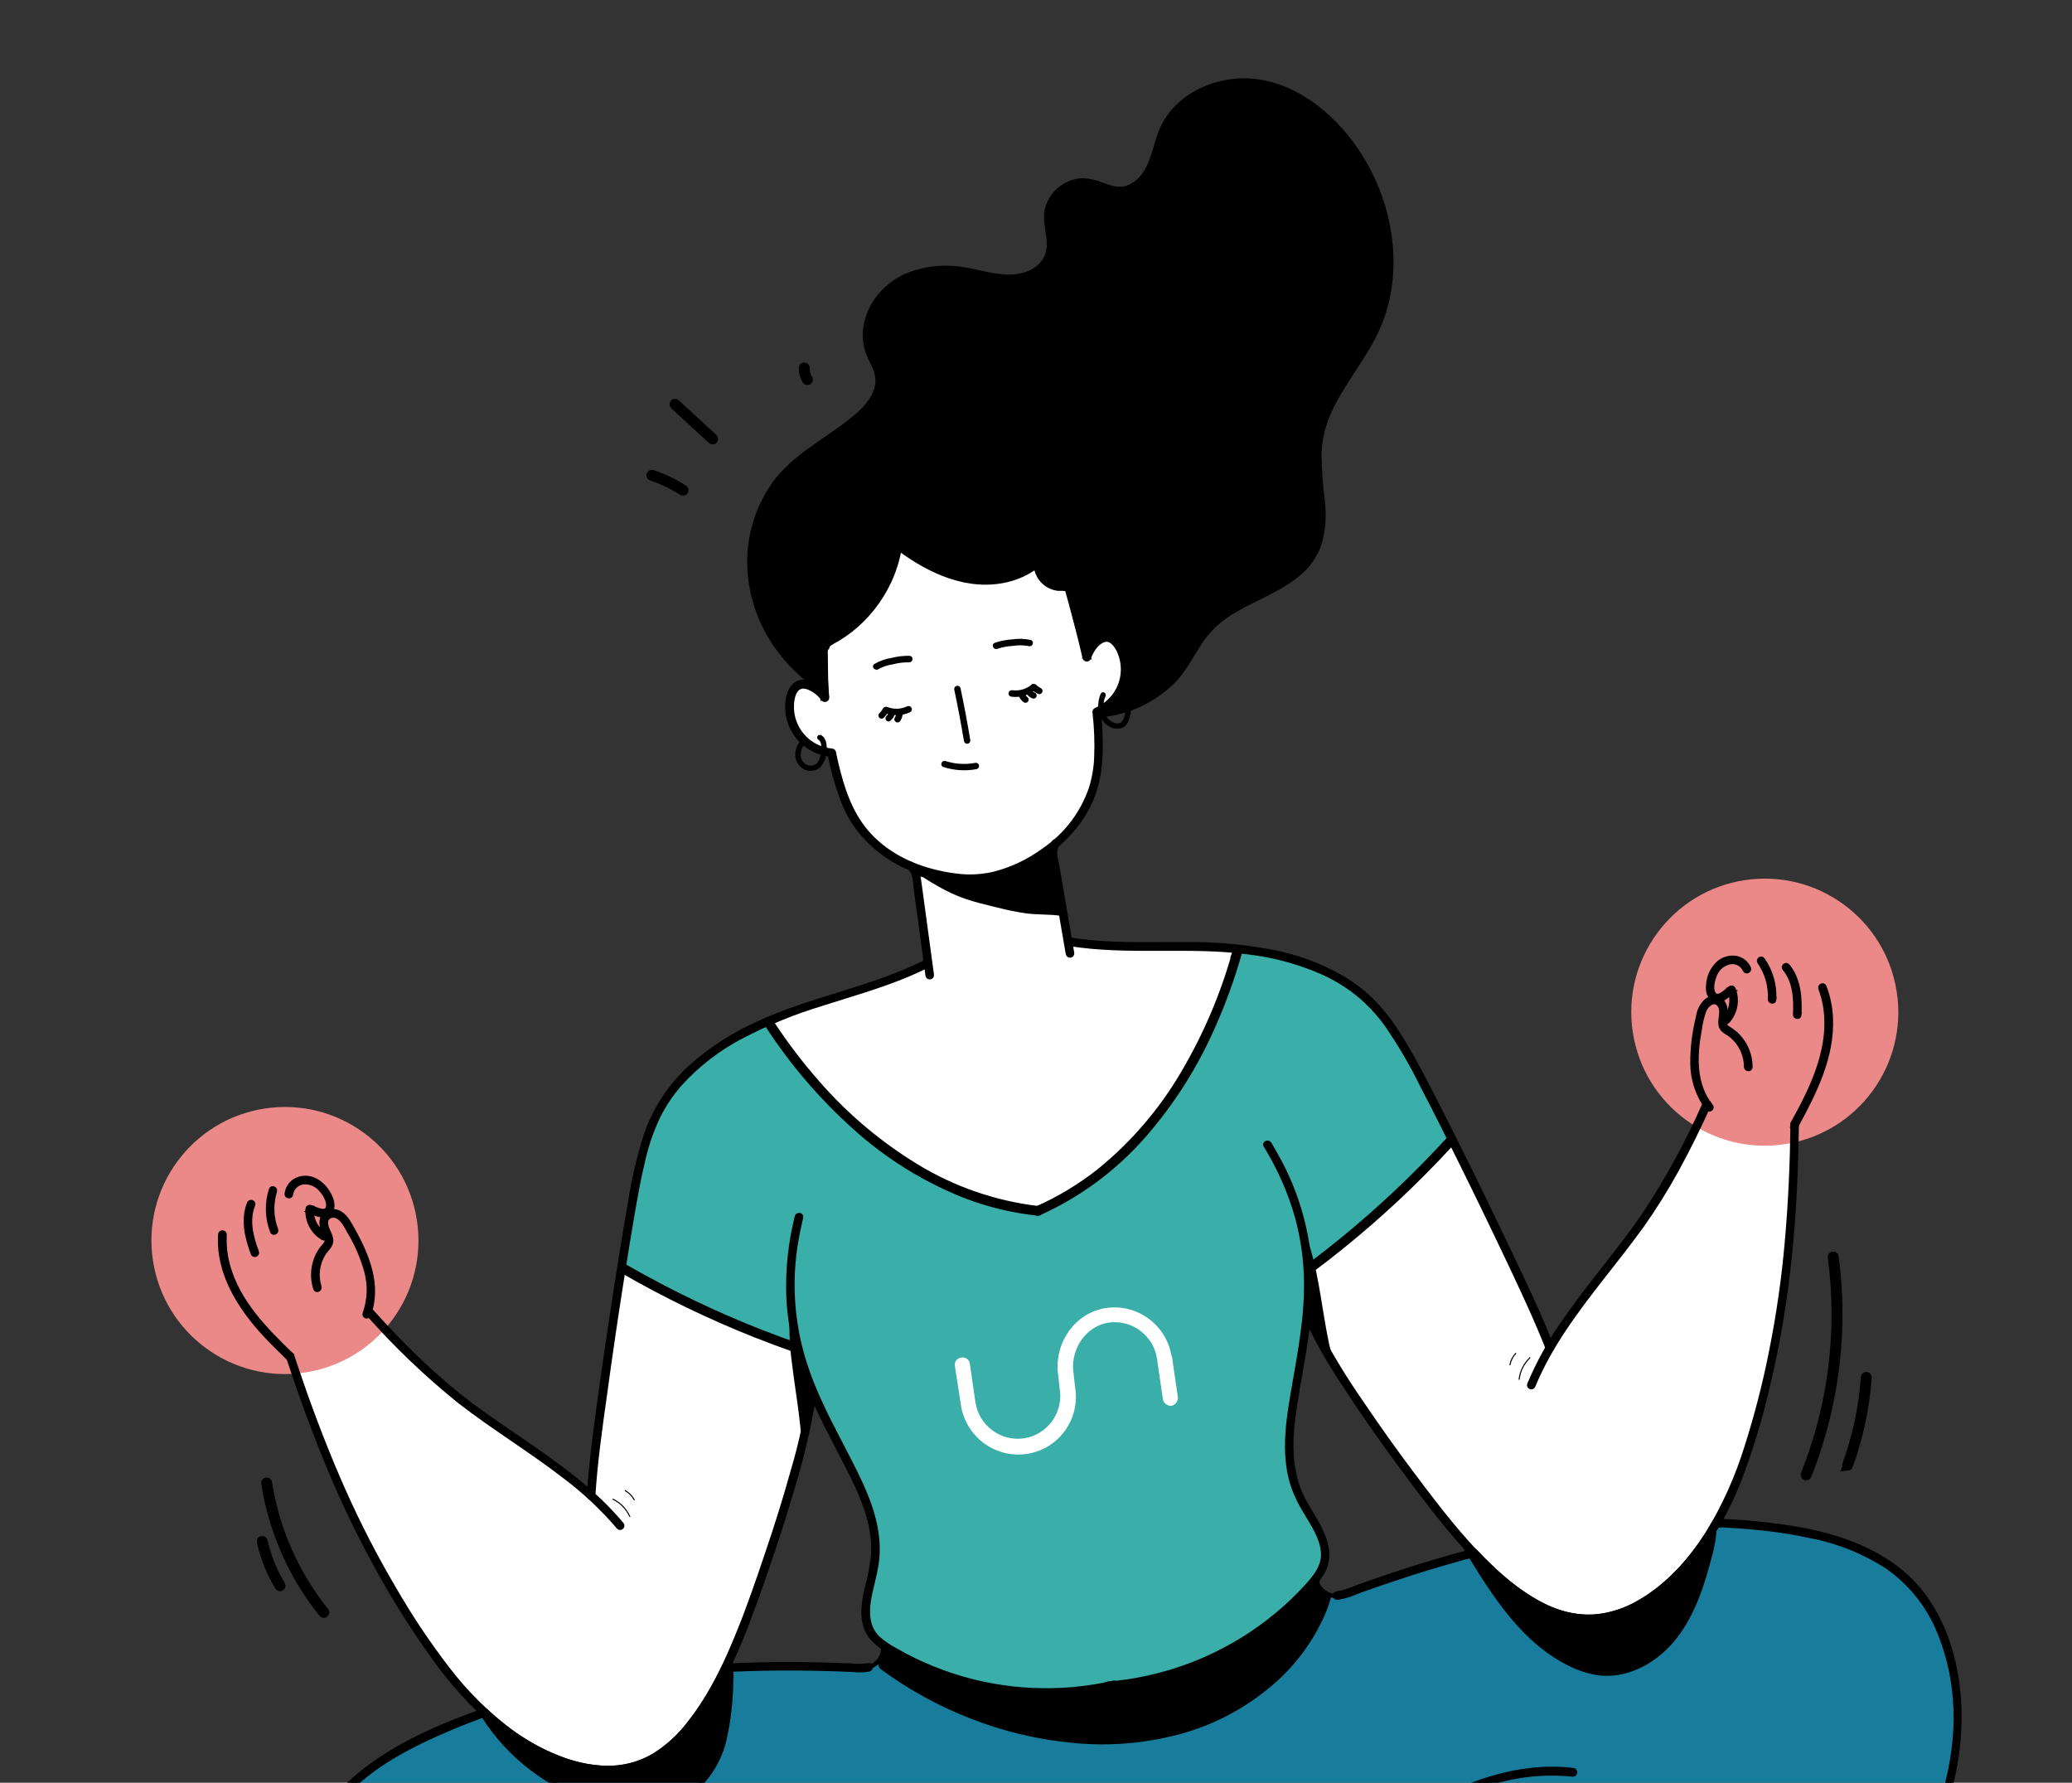 <?xml version="1.0" encoding="UTF-8"?> <svg xmlns="http://www.w3.org/2000/svg" width="229" height="197" viewBox="0 0 229 197" fill="none"><rect x="0" y="0" width="229" height="197" fill="#333333" stroke="none"/><g clip-path="url(#clip0_498_21204)"><path d="M76.18 288.098L73.96 289.409L72.868 288.609L72.14 287.026L72.284 284.824L73.932 265.678L74.641 262.421L75.677 261.292L77.224 260.327L80.063 259.889L83.502 258.631L87.141 257.101L91.07 254.315L94.891 250.819L95.218 249.8L91.65 248.655L81.713 247.04L70.757 245.097L61.856 242.353L54.339 239.153L47.968 235.534L42.597 230.55L37.9 225.22L34.949 218.652L33.526 212.574L33.724 206.004L34.832 202.2L38.033 197.831L42.8 194.189L52.025 189.617L63.944 186.81L79.32 184.437L83.652 184.253L96.009 184.284L97.792 183.283L98.611 183.883L105.928 187.356L120.07 189.534L135.154 185.269L145.688 176.62L148.053 176.255L152.202 174.888L160.736 172.118L168.543 170.914L189.47 168.412L191.636 168.32L198.315 169.227L203.812 170.316L207.489 172.171L210.183 173.935L213.478 178.028L215.664 182.777L216.321 187.035L216.251 192.859L214.834 199.375L209.834 209.35L204.923 215.194L199.629 220.128L188.513 228.14L170.373 237.72L168.19 239.268L178.219 243.049L181.404 243.284L184.589 243.52L188.683 243.372L190.412 243.59L191.741 244.354L193.435 247.483L199.556 262.039L201.196 266.388L201.088 268.827L200.014 269.719L197.23 268.938L194.099 267.483L190.385 265.392L188.128 263.318L184.997 261.864L181.776 261.392L157.716 259.291L134.657 255.825L123.576 260.925L95.919 273.185L87.968 276.592L85.348 278.449L82.838 281.016L80.2 284.329L76.18 288.098Z" fill="#187D9D"></path><path d="M191.235 165.718L184.415 176.458L181.595 178.589L176.936 179.792L169.802 177.502L164.34 173.5L156.93 164.714L150.702 155.744L146.222 148.685L144.908 140.169L146.891 138.894L152.185 133.96L160.662 126.113L166.764 138.976L171.009 149.22L171.572 148.165L175.174 143.25L179.612 137.479L184.941 129.633L188.686 122.515L198.387 124.167L198.226 130.974L197.393 141.275L195.033 154.233L191.235 165.718Z" fill="white"></path><path d="M102.927 106.683L101.394 96.747L102.104 96.637L117.447 100.325L117.995 103.873L118.777 104.237L124.401 104.58L130.934 104.541L136.831 105.085L135.686 108.652L133.177 114.368L128.994 121.794L124.92 126.783L118.207 131.936L114.877 133.903L113.385 133.649L109.108 132.613L102.137 129.813L95.583 125.012L90.212 120.028L86.607 115.498L85.023 113.078L87.515 111.967L96.249 108.924L102.927 106.683Z" fill="white"></path><path d="M90.337 73.749L97.083 59.387L116.482 56.394L119.837 71.862L121.51 70.15L123.476 70.331L124.623 73.061L123.988 76.792L120.895 78.722L121.297 81.324L121.334 84.709L120.553 87.494L119.699 89.806L117.061 93.119L115.024 95.613C112.604 96.148 107.669 97.232 107.29 97.291C106.912 97.349 103.626 96.564 102.031 96.165L99.409 94.874L95.933 92.746L94.312 90.09L92.891 87.16L91.797 83.211L91.288 83.048L89.995 82.521L88.703 81.993L88.011 80.647L87.482 78.791L87.5 77.335L87.791 76.079L88.464 75.733L89.683 75.787L90.739 76.351L90.337 73.749Z" fill="white"></path><path d="M99.958 183.191L96.99 181.227L96.135 180.39L95.606 178.534L96.115 175.549L96.913 171.309L96.293 167.287L93.998 161.828L91.339 157.152L88.916 152.44L87.586 148.528L86.13 148.51L79.359 145.438L73.097 142.528L68.638 140.31L69.273 136.579L70.617 129.59L71.452 125.586L73.671 121.127L78.054 116.575L82.93 113.643L85.023 113.078L87.536 116.808L95.62 125.248L100.808 129.05L106.833 131.995L112.403 133.558L114.878 133.903L116.188 132.974L121.5 129.732L127.794 123.433L132.486 116.17L135.159 109.944L136.831 105.085L138.287 105.102L144.057 106.392L148.753 108.574L151.83 111.248L154.197 114.031L157.584 120.29L160.662 126.112L157.715 128.989L150.275 135.707L144.835 139.695L144.492 145.319L143.656 149.323L142.568 157.968L142.679 161.826L143.044 164.191L145.321 167.957L146.232 170.723L146.251 172.416L145.16 174.764L144.342 177.312L140.758 180.771L130.897 185.926L126.438 186.856L114.901 187.425L106.219 186.1L99.958 183.191Z" fill="#3AAFA9"></path><path d="M49.863 153.622L43.982 148.474L42.271 146.8L40.687 144.381L32.391 150.262L35.506 159.47L38.84 166.948L43.648 176.136L48.438 183.632L52.826 188.526L57.268 192.2L61.91 195.601L68.989 195.962L74.685 193.63L80.868 183.473L85.067 171.441L89.246 157.718L87.823 148.492L85.348 148.147L77.557 144.747L68.602 140.074L68.293 142.786L66.497 154.688L65.518 164.043L64.954 165.099L64.099 164.262L59.966 161.024L49.863 153.622Z" fill="white"></path><circle cx="31.492" cy="137.084" r="14.755" transform="rotate(-8.771 31.492 137.084)" fill="#EB8989"></circle><circle cx="195.047" cy="111.85" r="14.755" transform="rotate(-8.771 195.047 111.85)" fill="#EB8989"></circle><path d="M105.581 76.165C105.978 78.059 106.337 79.961 106.656 81.871C106.676 81.999 106.796 82.087 106.924 82.067C107.052 82.047 107.14 81.927 107.12 81.799C106.803 79.889 106.445 77.987 106.045 76.093C105.999 75.796 105.536 75.868 105.581 76.165Z" fill="black" stroke="black" stroke-width="0.239"></path><path d="M104.312 84.649C105.469 85.021 106.702 85.1 107.898 84.879C108.195 84.833 108.123 84.369 107.826 84.415C106.709 84.63 105.556 84.561 104.473 84.216C104.183 84.123 104.013 84.557 104.298 84.651L104.312 84.649Z" fill="black" stroke="black" stroke-width="0.239"></path><path d="M90.333 65.206C90.471 69.182 90.577 73.158 90.893 77.116L91.306 76.933C90.747 76.198 89.843 75.45 88.886 75.365C87.928 75.28 87.361 76.099 87.146 76.92C86.697 78.881 87.395 80.927 88.949 82.206C89.786 82.882 90.804 83.297 91.876 83.396L91.67 83.2C91.999 84.904 92.462 86.578 93.055 88.208C93.479 89.371 94.062 90.47 94.789 91.473C96.618 93.885 99.178 95.64 102.088 96.475C104.049 97.128 106.116 97.402 108.179 97.282C110.373 97.047 112.484 96.314 114.352 95.138C117.061 93.529 119.383 91.253 120.619 88.314C121.723 85.684 121.736 82.848 121.56 80.041C121.53 79.571 121.486 79.103 121.433 78.637L121.296 78.886C122.666 78.321 123.738 77.21 124.254 75.821C124.769 74.432 124.682 72.891 124.012 71.569C123.652 70.865 122.982 70.124 122.115 70.224C121.573 70.341 121.091 70.646 120.752 71.085C120.372 71.512 120.079 72.011 119.891 72.552L120.341 72.601C119.449 68.732 118.338 64.911 117.286 61.076C117.203 60.79 116.739 60.857 116.822 61.148C117.888 64.98 118.986 68.803 119.877 72.672C119.896 72.776 119.98 72.855 120.084 72.867C120.189 72.879 120.289 72.822 120.331 72.726C120.598 71.963 121.172 71.006 121.984 70.733C122.797 70.461 123.384 71.315 123.669 71.931C124.395 73.509 124.226 75.355 123.225 76.775C122.686 77.517 121.955 78.099 121.111 78.459C121.015 78.5 120.959 78.603 120.979 78.707C121.173 80.375 121.236 82.056 121.166 83.734C121.118 84.918 120.91 86.091 120.545 87.219C119.577 89.978 117.743 92.35 115.318 93.983C113.669 95.194 111.801 96.074 109.817 96.574C108.698 96.828 107.548 96.919 106.403 96.844C105.419 96.762 104.442 96.605 103.482 96.374C100.526 95.676 97.702 94.232 95.719 91.875C93.948 89.775 93.091 87.144 92.456 84.508C92.343 84.051 92.248 83.591 92.162 83.153C92.146 83.05 92.064 82.97 91.96 82.956C89.336 82.74 87.364 80.47 87.516 77.841C87.551 77.176 87.733 76.174 88.456 75.906C88.937 75.732 89.513 76.018 89.936 76.266C90.346 76.526 90.703 76.861 90.99 77.253C91.059 77.332 91.172 77.356 91.268 77.313C91.364 77.27 91.421 77.169 91.407 77.065C91.091 73.107 90.999 69.129 90.847 65.155C90.839 64.858 90.375 64.929 90.383 65.227L90.333 65.206Z" fill="black" stroke="black" stroke-width="0.479"></path><path d="M96.993 73.854C97.514 73.567 98.083 73.376 98.672 73.291C99.26 73.135 99.867 73.062 100.476 73.074C100.777 73.089 100.834 72.625 100.529 72.591C99.863 72.579 99.198 72.656 98.552 72.82C97.899 72.924 97.27 73.147 96.698 73.477C96.448 73.643 96.742 74.011 96.991 73.84L96.993 73.854Z" fill="black" stroke="black" stroke-width="0.239"></path><path d="M97.856 78.686C98.716 79.025 99.678 78.995 100.516 78.603C100.639 78.55 100.695 78.407 100.642 78.284C100.589 78.161 100.447 78.105 100.324 78.158C99.601 78.502 98.769 78.531 98.024 78.237C97.908 78.205 97.787 78.266 97.743 78.377C97.699 78.49 97.747 78.617 97.854 78.672L97.856 78.686Z" fill="black" stroke="black" stroke-width="0.239"></path><path d="M97.579 79.227C97.792 79.033 97.967 78.802 98.096 78.544C98.142 78.423 98.084 78.286 97.963 78.237C97.901 78.223 97.837 78.233 97.782 78.265C97.728 78.293 97.685 78.338 97.66 78.393L97.62 78.475L97.649 78.418C97.57 78.565 97.472 78.7 97.355 78.82L97.397 78.78L97.289 78.882C97.241 78.921 97.211 78.977 97.204 79.038C97.195 79.102 97.214 79.166 97.255 79.215C97.294 79.262 97.35 79.292 97.41 79.3C97.472 79.307 97.534 79.288 97.583 79.25L97.579 79.227Z" fill="black" stroke="black" stroke-width="0.239"></path><path d="M98.36 79.524C98.558 79.355 98.702 79.131 98.774 78.881C98.784 78.851 98.788 78.82 98.788 78.788C98.79 78.757 98.785 78.725 98.774 78.696C98.748 78.64 98.702 78.597 98.646 78.573C98.584 78.559 98.519 78.569 98.465 78.601C98.41 78.629 98.367 78.674 98.342 78.729C98.322 78.818 98.289 78.903 98.243 78.982L98.273 78.93C98.228 79.01 98.172 79.084 98.108 79.15L98.149 79.106L98.07 79.184C98.025 79.222 97.996 79.276 97.989 79.334C97.973 79.396 97.983 79.461 98.017 79.515C98.054 79.563 98.108 79.594 98.168 79.601C98.231 79.607 98.295 79.589 98.345 79.55L98.36 79.524Z" fill="black" stroke="black" stroke-width="0.239"></path><path d="M99.375 79.634C99.547 79.388 99.644 79.098 99.654 78.798C99.658 78.735 99.64 78.672 99.603 78.621C99.563 78.574 99.508 78.544 99.447 78.535C99.385 78.529 99.323 78.547 99.275 78.586C99.225 78.623 99.194 78.68 99.189 78.741C99.186 78.843 99.173 78.943 99.15 79.042L99.165 78.983C99.135 79.092 99.093 79.197 99.038 79.296L99.068 79.244C99.046 79.284 99.022 79.323 98.995 79.36C98.931 79.465 98.959 79.601 99.058 79.672C99.158 79.744 99.296 79.727 99.375 79.634V79.634Z" fill="black" stroke="black" stroke-width="0.239"></path><path d="M113.896 70.837C113.25 70.695 112.584 70.672 111.93 70.77C111.265 70.808 110.607 70.935 109.975 71.148C109.693 71.258 109.887 71.683 110.172 71.592C110.749 71.399 111.35 71.286 111.957 71.255C112.545 71.159 113.144 71.169 113.728 71.286C114.017 71.374 114.187 70.935 113.898 70.851L113.896 70.837Z" fill="black" stroke="black" stroke-width="0.239"></path><path d="M114.065 75.772C113.444 76.276 112.641 76.5 111.848 76.389C111.715 76.376 111.596 76.473 111.583 76.606C111.569 76.739 111.666 76.858 111.799 76.871C112.717 76.99 113.643 76.725 114.359 76.14C114.444 76.055 114.452 75.919 114.376 75.826C114.3 75.732 114.166 75.711 114.066 75.777L114.065 75.772Z" fill="black" stroke="black" stroke-width="0.239"></path><path d="M114.956 76.133L114.822 76.068L114.874 76.093C114.727 76.015 114.592 75.916 114.472 75.799L114.517 75.845L114.455 75.778C114.414 75.733 114.359 75.703 114.299 75.693C114.237 75.685 114.174 75.703 114.125 75.742C114.075 75.78 114.044 75.837 114.037 75.9C114.03 75.963 114.049 76.027 114.088 76.077C114.288 76.284 114.525 76.451 114.786 76.572C114.844 76.595 114.909 76.593 114.966 76.568C115.021 76.542 115.065 76.496 115.088 76.44C115.132 76.319 115.074 76.184 114.956 76.133V76.133Z" fill="black" stroke="black" stroke-width="0.239"></path><path d="M114.306 76.656L114.207 76.605L114.26 76.635C114.178 76.591 114.103 76.537 114.036 76.475L114.08 76.515C114.013 76.454 113.955 76.383 113.91 76.304C113.869 76.259 113.814 76.229 113.754 76.219C113.692 76.207 113.628 76.217 113.573 76.247C113.526 76.286 113.496 76.342 113.488 76.402L113.498 76.467C113.506 76.508 113.523 76.546 113.548 76.578C113.692 76.795 113.897 76.965 114.136 77.067C114.196 77.089 114.262 77.087 114.321 77.062C114.376 77.037 114.418 76.991 114.439 76.934C114.483 76.816 114.427 76.683 114.311 76.631L114.306 76.656Z" fill="black" stroke="black" stroke-width="0.239"></path><path d="M113.475 77.126C113.439 77.099 113.404 77.069 113.372 77.037L113.416 77.078C113.334 77 113.261 76.912 113.2 76.817L113.209 76.873C113.157 76.785 113.115 76.694 113.081 76.598C113.056 76.542 113.01 76.498 112.953 76.475C112.895 76.453 112.83 76.454 112.773 76.48C112.718 76.506 112.674 76.551 112.65 76.608C112.639 76.669 112.649 76.733 112.678 76.788C112.778 77.072 112.958 77.319 113.196 77.501C113.247 77.538 113.31 77.554 113.372 77.544C113.433 77.535 113.489 77.501 113.526 77.45C113.597 77.346 113.576 77.204 113.475 77.126V77.126Z" fill="black" stroke="black" stroke-width="0.239"></path><path d="M91.334 76.844L91.257 72.222C91.236 72.002 91.265 71.78 91.342 71.573C91.523 71.267 91.8 71.029 92.13 70.896C95.949 68.746 98.609 65.004 99.385 60.691C101.568 62.315 104.014 63.675 106.69 64.188C109.365 64.7 112.29 64.273 114.465 62.646C114.629 64.043 115.811 65.098 117.217 65.103C117.441 65.07 117.669 65.087 117.885 65.152C118.133 65.297 118.314 65.533 118.39 65.81C119.214 67.862 119.136 70.247 120.287 72.135C120.049 71.488 120.983 71.078 121.263 70.432C121.353 70.191 121.394 69.934 121.384 69.677C121.451 67.037 121.447 64.365 120.864 61.787C120.281 59.209 119.078 56.703 117.087 54.964C115.178 53.298 112.712 52.454 110.29 51.708C108.415 51.128 106.423 50.586 104.519 51.045C102.492 51.534 100.89 53.091 99.638 54.761C98.342 53.935 96.715 53.829 95.322 54.477C93.969 55.128 92.813 56.125 91.971 57.368C89.725 60.415 88.666 64.168 87.968 67.888C87.813 68.583 87.763 69.298 87.821 70.009C87.937 70.732 88.158 71.436 88.475 72.096L89.453 74.404C89.6 74.809 89.818 75.184 90.099 75.51C90.481 75.926 91.078 76.2 91.213 76.763" fill="black"></path><path d="M91.564 76.855C91.538 75.302 91.497 73.747 91.49 72.191C91.449 71.867 91.579 71.545 91.833 71.34C92.112 71.152 92.403 70.982 92.704 70.831C93.195 70.533 93.67 70.207 94.125 69.857C95.953 68.423 97.425 66.588 98.429 64.493C99.006 63.29 99.414 62.013 99.643 60.698L99.274 60.86C102.71 63.41 106.999 65.364 111.354 64.327C112.541 64.048 113.659 63.531 114.642 62.809L114.259 62.663C114.439 64.061 115.556 65.15 116.957 65.295C117.361 65.327 117.801 65.165 118.058 65.6C118.266 65.997 118.42 66.42 118.518 66.858C118.75 67.715 118.895 68.589 119.09 69.457C119.275 70.421 119.612 71.349 120.089 72.208C120.142 72.331 120.285 72.387 120.407 72.334C120.53 72.281 120.587 72.138 120.534 72.016C120.411 71.621 120.976 71.221 121.193 70.964C121.537 70.536 121.703 69.992 121.656 69.445C121.697 68.015 121.687 66.568 121.608 65.128C121.43 62.468 120.854 59.78 119.476 57.468C118.851 56.391 118.048 55.428 117.1 54.62C116.157 53.846 115.109 53.209 113.988 52.727C112.819 52.229 111.621 51.801 110.401 51.443C109.132 50.999 107.813 50.716 106.473 50.601C105.069 50.523 103.676 50.887 102.49 51.643C101.32 52.431 100.302 53.425 99.486 54.575L99.815 54.524C98.281 53.474 96.239 53.652 94.676 54.534C92.93 55.525 91.673 57.224 90.709 58.944C89.748 60.711 89.011 62.592 88.515 64.542C88.255 65.531 88.036 66.515 87.841 67.494C87.562 68.526 87.525 69.609 87.731 70.658C87.909 71.262 88.129 71.853 88.388 72.427L89.147 74.266C89.327 74.789 89.601 75.275 89.957 75.698C90.283 76.028 90.826 76.286 90.965 76.758C91.052 77.044 91.516 76.977 91.429 76.686C91.316 76.347 91.105 76.049 90.822 75.831C90.459 75.566 90.154 75.23 89.924 74.844C89.429 73.881 89.055 72.837 88.635 71.839C88.409 71.342 88.235 70.823 88.116 70.29C88.024 69.764 88.019 69.226 88.103 68.698C88.233 67.728 88.451 66.769 88.67 65.823C89.089 63.927 89.709 62.08 90.522 60.316C91.297 58.545 92.441 56.961 93.878 55.668C95.417 54.382 97.74 53.691 99.53 54.92C99.636 54.992 99.78 54.97 99.859 54.869C101.327 52.91 103.27 51.162 105.842 51.097C107.199 51.113 108.545 51.346 109.827 51.788C110.992 52.14 112.16 52.51 113.286 52.973C114.413 53.411 115.478 53.997 116.45 54.716C117.414 55.459 118.239 56.367 118.886 57.397C120.28 59.598 120.893 62.191 121.104 64.759C121.221 66.346 121.248 67.938 121.185 69.527C121.219 69.866 121.151 70.207 120.99 70.507C120.838 70.702 120.673 70.886 120.495 71.058C120.149 71.339 119.997 71.796 120.106 72.229L120.551 72.037C119.647 70.514 119.511 68.737 119.078 67.042C118.979 66.635 118.857 66.234 118.713 65.841C118.612 65.495 118.398 65.194 118.106 64.985C117.776 64.789 117.398 64.89 117.033 64.861C116.68 64.829 116.339 64.719 116.034 64.54C115.316 64.139 114.835 63.416 114.742 62.598C114.729 62.516 114.673 62.447 114.595 62.417C114.517 62.387 114.429 62.4 114.364 62.453C112.636 63.676 110.541 64.271 108.429 64.137C106.363 64.004 104.353 63.411 102.545 62.401C101.506 61.838 100.511 61.198 99.568 60.487C99.5 60.439 99.413 60.43 99.337 60.463C99.261 60.496 99.209 60.566 99.198 60.648C98.56 64.187 96.629 67.361 93.779 69.554C93.311 69.916 92.82 70.247 92.309 70.546C91.825 70.824 91.26 71.068 91.117 71.679C91.054 72.084 91.044 72.496 91.087 72.903L91.108 74.177L91.147 76.829C91.155 77.127 91.619 77.184 91.63 76.883L91.564 76.855Z" fill="black"></path><path d="M89.857 75.543C86.21 72.867 83.749 68.876 82.994 64.416C82.291 59.929 83.672 55.367 86.745 52.022C89.071 49.589 92.207 48.099 94.742 45.885C96.05 44.733 97.277 43.148 96.961 41.441C96.811 40.619 96.32 39.902 96.006 39.124C94.913 36.445 96.179 33.169 98.497 31.425C100.815 29.681 103.935 29.29 106.787 29.776C108.449 30.055 110.087 30.61 111.77 30.564C113.453 30.518 115.286 29.66 115.786 28.045C116.228 26.629 115.533 25.108 115.652 23.632C115.789 22.512 116.369 21.493 117.262 20.803C118.155 20.113 119.288 19.809 120.406 19.96C121.64 20.169 122.776 20.948 124.023 20.85C125.431 20.742 126.504 19.546 127.081 18.27C127.658 16.995 127.886 15.578 128.442 14.291C130.196 10.275 135.109 8.274 139.431 9.026C143.753 9.779 147.388 12.816 149.874 16.434C153.856 22.219 155.197 30.049 152.276 36.434C150.312 40.724 146.564 44.303 145.951 48.978C145.426 52.99 147.309 57.347 145.519 60.974C143.269 65.532 136.724 66.034 133.445 69.92C132.507 71.037 131.879 72.383 131.067 73.61C128.831 76.931 125.497 78.68 121.512 79.062C123.143 77.695 124.538 76.492 124.589 74.391C124.725 69.399 121.966 70.096 120.993 71.024C120.766 67.428 119.025 63.068 116.118 60.963C113.211 58.857 109.627 57.81 106.058 57.293C103.243 56.892 100.163 56.868 97.812 58.465C96.017 59.692 94.918 61.675 93.889 63.585C92.545 66.076 91.159 68.754 91.48 71.576" fill="black"></path><path d="M89.995 75.356C87.188 73.27 85.066 70.397 83.898 67.101C82.78 63.881 82.779 60.377 83.897 57.156C84.441 55.589 85.259 54.13 86.313 52.848C87.505 51.5 88.876 50.32 90.386 49.343C91.905 48.353 93.373 47.287 94.783 46.149C95.915 45.176 97.061 43.898 97.218 42.331C97.252 41.47 97.038 40.616 96.601 39.873C96.21 39.159 95.956 38.379 95.853 37.572C95.739 36.001 96.188 34.441 97.12 33.17C99.21 30.227 103.132 29.461 106.514 29.969C108.342 30.247 110.133 30.906 111.999 30.784C113.422 30.75 114.753 30.075 115.623 28.948C116.632 27.492 115.982 25.803 115.906 24.2C115.854 22.69 116.675 21.285 118.017 20.59C118.622 20.258 119.307 20.098 119.996 20.128C120.859 20.18 121.646 20.576 122.478 20.827C123.181 21.094 123.948 21.141 124.678 20.962C125.393 20.72 126.023 20.273 126.487 19.677C127.642 18.269 127.883 16.414 128.493 14.768C129.034 13.39 129.939 12.186 131.112 11.283C133.474 9.498 136.471 8.776 139.387 9.289C142.621 9.853 145.464 11.755 147.695 14.126C152.243 18.988 154.559 26.122 153.228 32.693C152.893 34.303 152.334 35.858 151.567 37.312C150.807 38.758 149.887 40.115 149.005 41.505C147.285 44.144 145.695 46.943 145.597 50.186C145.616 51.84 145.731 53.491 145.942 55.131C146.086 56.742 146.156 58.422 145.651 59.98C144.745 62.783 142.171 64.287 139.696 65.537C137.221 66.788 134.527 68.001 132.838 70.317C131.779 71.762 131.056 73.412 129.87 74.767C128.806 75.98 127.502 76.959 126.041 77.641C124.586 78.299 123.032 78.707 121.442 78.849L121.624 79.263C122.607 78.537 123.46 77.651 124.149 76.642C124.729 75.559 124.942 74.317 124.756 73.102C124.626 71.736 124.003 70.004 122.336 70.152C121.765 70.218 121.23 70.467 120.813 70.862L121.196 71.007C121.021 68.206 120.1 65.503 118.53 63.177C116.832 60.724 114.127 59.252 111.369 58.296C109.869 57.787 108.329 57.406 106.764 57.16C105.15 56.863 103.506 56.766 101.868 56.871C100.294 56.97 98.775 57.491 97.473 58.38C96.271 59.314 95.277 60.487 94.553 61.826C93.64 63.328 92.831 64.891 92.132 66.505C91.394 68.098 91.074 69.853 91.201 71.605C91.247 71.901 91.71 71.83 91.665 71.533C91.345 68.478 92.981 65.633 94.399 63.041C95.069 61.691 95.946 60.455 97 59.379C98.144 58.328 99.581 57.65 101.12 57.437C102.7 57.222 104.302 57.242 105.876 57.496C107.385 57.695 108.875 58.013 110.333 58.446C113.017 59.257 115.834 60.532 117.643 62.749C119.491 65.134 120.572 68.022 120.744 71.034C120.757 71.117 120.813 71.186 120.891 71.216C120.969 71.246 121.057 71.232 121.123 71.18C121.728 70.612 122.754 70.306 123.452 70.892C123.948 71.421 124.241 72.109 124.278 72.834C124.491 73.958 124.35 75.121 123.876 76.162C123.295 77.258 122.271 78.071 121.342 78.85C121.263 78.92 121.239 79.032 121.282 79.128C121.325 79.224 121.426 79.281 121.53 79.268C124.762 79.023 127.789 77.592 130.03 75.25C131.279 73.904 132.036 72.254 133.073 70.76C133.962 69.538 135.098 68.516 136.408 67.763C138.818 66.304 141.595 65.386 143.753 63.525C144.825 62.622 145.628 61.442 146.075 60.114C146.504 58.552 146.622 56.921 146.421 55.314C146.202 53.6 146.078 51.876 146.052 50.149C146.115 48.507 146.512 46.895 147.22 45.412C148.615 42.424 150.792 39.886 152.233 36.924C155.237 30.764 154.233 23.271 150.777 17.515C147.584 12.207 141.668 7.489 135.118 8.908C132.325 9.515 129.708 11.167 128.377 13.77C127.529 15.415 127.418 17.369 126.401 18.931C125.966 19.662 125.296 20.224 124.501 20.524C123.596 20.811 122.731 20.498 121.896 20.195C121.184 19.886 120.42 19.714 119.644 19.688C118.954 19.714 118.28 19.904 117.679 20.243C116.466 20.898 115.627 22.081 115.409 23.442C115.197 25.145 116.243 27.058 115.26 28.629C114.401 29.982 112.632 30.421 111.128 30.335C109.212 30.227 107.382 29.532 105.462 29.396C103.701 29.252 101.931 29.512 100.286 30.156C97.375 31.346 95.179 34.22 95.369 37.452C95.424 38.245 95.637 39.019 95.995 39.729C96.412 40.614 96.868 41.417 96.736 42.406C96.504 44.136 94.997 45.441 93.704 46.448C90.858 48.672 87.538 50.324 85.374 53.316C83.45 56.04 82.47 59.319 82.585 62.652C82.732 66.118 83.958 69.453 86.093 72.189C87.126 73.541 88.342 74.743 89.706 75.761C89.947 75.942 90.221 75.563 89.98 75.382L89.995 75.356Z" fill="black"></path><path d="M100.425 95.853C101.162 96.29 101.123 97.488 101.223 98.227L101.655 101.398L102.524 107.796C102.544 107.924 102.663 108.012 102.791 107.992C102.919 107.972 103.007 107.852 102.987 107.724L102.071 100.982L101.617 97.639C101.499 96.874 101.441 95.915 100.699 95.474C100.442 95.319 100.164 95.699 100.425 95.853V95.853Z" fill="black" stroke="black" stroke-width="0.479"></path><path d="M102.391 106.259C96.426 109.287 89.698 110.325 83.655 113.157C80.964 114.369 78.476 115.989 76.279 117.96C74.085 119.977 72.419 122.501 71.427 125.311C70.604 127.883 69.991 130.518 69.595 133.189C69.28 134.937 68.995 136.686 68.709 138.434C67.961 143.084 67.256 147.741 66.592 152.404C66.04 156.367 65.476 160.342 65.147 164.333C65.123 164.636 65.099 164.943 65.08 165.25C65.061 165.557 65.525 165.608 65.563 165.303C65.794 161.598 66.321 157.909 66.836 154.232C67.472 149.551 68.161 144.881 68.904 140.222C69.207 138.305 69.52 136.391 69.846 134.48C70.218 132.338 70.585 130.193 71.105 128.086C71.477 126.472 72.023 124.902 72.733 123.406C73.382 122.096 74.199 120.877 75.164 119.779C77.129 117.615 79.466 115.821 82.066 114.484C84.843 113.041 87.748 111.859 90.744 110.952C93.974 109.917 97.255 108.998 100.389 107.684C101.133 107.37 101.865 107.034 102.605 106.663C102.874 106.531 102.685 106.1 102.413 106.218L102.391 106.259Z" fill="black" stroke="black" stroke-width="0.479"></path><path d="M31.869 150.023C33.23 154.133 34.709 158.211 36.379 162.206C38.04 166.209 39.934 170.111 42.051 173.892C43.782 176.996 45.686 180.001 47.754 182.891C49.771 185.787 52.148 188.414 54.828 190.71C57.613 193.01 60.922 194.858 64.478 195.601C66.248 195.984 68.082 195.954 69.839 195.514C71.711 195.008 73.42 194.026 74.801 192.665C77.456 190.114 79.323 186.802 80.848 183.486C82.23 180.477 83.352 177.351 84.436 174.222C85.52 171.092 86.525 168.041 87.452 164.908C88.393 161.875 89.153 158.788 89.729 155.665C89.833 155.051 89.924 154.439 89.989 153.816C90.003 153.683 89.906 153.564 89.773 153.551C89.639 153.537 89.52 153.634 89.507 153.767C89.133 156.667 88.524 159.531 87.686 162.332C86.806 165.52 85.817 168.678 84.747 171.805C83.769 174.7 82.79 177.585 81.628 180.418C80.255 183.829 78.655 187.209 76.404 190.129C75.263 191.709 73.818 193.045 72.154 194.061C70.573 194.955 68.78 195.407 66.963 195.369C65.065 195.299 63.195 194.882 61.447 194.136C59.8 193.463 58.235 192.606 56.78 191.581C53.983 189.536 51.5 187.094 49.41 184.33C47.305 181.59 45.382 178.715 43.653 175.724C41.535 172.148 39.627 168.451 37.938 164.653C36.208 160.761 34.678 156.782 33.279 152.763C32.937 151.776 32.605 150.793 32.277 149.804C32.181 149.519 31.755 149.713 31.832 150L31.869 150.023Z" fill="black" stroke="black" stroke-width="0.479"></path><path d="M40.481 144.978C43.637 148.577 47.1 151.894 50.831 154.893C54.605 157.818 58.677 160.271 62.44 163.184C64.61 164.818 66.595 166.685 68.359 168.751C68.556 168.981 68.919 168.688 68.727 168.457C65.664 164.79 61.778 162 57.865 159.319C55.902 157.974 53.931 156.645 52.011 155.218C50.103 153.773 48.279 152.221 46.547 150.569C44.568 148.7 42.692 146.721 40.87 144.695C40.669 144.474 40.304 144.782 40.503 144.993L40.481 144.978Z" fill="black" stroke="black" stroke-width="0.479"></path><path d="M40.737 145.342C41.977 142.117 40.598 138.746 39.013 135.919C38.648 135.277 38.294 134.52 37.651 134.111C37.156 133.766 36.5 133.758 35.996 134.091C35.453 134.508 35.473 135.25 35.668 135.837C35.849 136.217 35.995 136.612 36.106 137.018C36.166 137.407 35.764 137.692 35.556 137.976C34.629 139.255 34.369 140.901 34.858 142.404C34.95 142.693 35.38 142.499 35.303 142.212C34.915 140.981 35.081 139.642 35.758 138.543C36.05 138.066 36.645 137.651 36.599 137.041C36.554 136.35 35.992 135.787 36.025 135.074C36.057 134.362 36.83 134.139 37.391 134.484C37.952 134.829 38.325 135.612 38.651 136.188C39.441 137.512 40.053 138.934 40.471 140.417C40.91 141.972 40.854 143.624 40.313 145.146C40.265 145.267 40.324 145.405 40.446 145.453C40.567 145.501 40.705 145.442 40.753 145.32L40.737 145.342Z" fill="black" stroke="black" stroke-width="0.479"></path><path d="M32.228 149.731C29.323 146.932 26.308 143.884 25.209 139.895C24.892 138.776 24.763 137.612 24.829 136.451C24.849 136.149 24.38 136.093 24.346 136.397C24.058 140.681 26.494 144.468 29.297 147.501C30.117 148.386 30.988 149.229 31.848 150.065C32.064 150.269 32.432 149.975 32.215 149.766L32.228 149.731Z" fill="black" stroke="black" stroke-width="0.479"></path><path d="M28.378 138.343C27.769 136.704 27.287 134.841 27.971 133.15C28.002 133.072 27.989 132.983 27.936 132.916C27.884 132.85 27.8 132.817 27.716 132.829C27.633 132.842 27.562 132.898 27.531 132.976C26.805 134.792 27.296 136.777 27.951 138.532C28.057 138.815 28.483 138.625 28.396 138.34L28.378 138.343Z" fill="black" stroke="black" stroke-width="0.479"></path><path d="M30.506 135.888C29.993 134.523 29.95 133.027 30.381 131.635C30.47 131.35 30.035 131.175 29.947 131.464C29.472 132.975 29.519 134.601 30.08 136.082C30.185 136.364 30.611 136.171 30.524 135.885L30.506 135.888Z" fill="black" stroke="black" stroke-width="0.479"></path><path d="M32.167 131.985C32.253 131.286 32.805 130.735 33.504 130.649C34.265 130.582 35.01 130.895 35.494 131.486C35.887 131.943 36.394 132.734 36.26 133.371C36.086 134.305 34.795 133.54 34.316 133.387C34.248 133.361 34.172 133.367 34.11 133.405C34.048 133.442 34.007 133.506 33.999 133.578C33.895 134.893 34.554 136.151 35.694 136.815C35.954 136.96 36.233 136.585 35.973 136.435C34.971 135.871 34.383 134.781 34.463 133.634L34.146 133.826C34.815 134.04 35.555 134.558 36.259 134.136C36.873 133.775 36.789 132.986 36.568 132.417C36.028 131.038 34.612 129.766 33.038 130.275C32.298 130.513 31.768 131.164 31.685 131.936C31.655 132.235 32.124 132.291 32.167 131.985V131.985Z" fill="black" stroke="black" stroke-width="0.479"></path><path d="M88.066 134.484C87.364 137.296 87.05 140.19 87.134 143.087C87.229 145.532 87.635 147.954 88.341 150.297C89.555 154.382 91.624 158.065 93.558 161.834C95.149 164.912 96.751 168.311 96.501 171.89C96.363 173.111 96.132 174.32 95.81 175.505C95.485 176.937 95.2 178.504 95.736 179.922C96.273 181.339 97.637 182.149 98.907 182.874C100.217 183.62 101.576 184.276 102.975 184.839C108.691 187.122 114.918 187.816 120.996 186.848C121.729 186.735 122.456 186.585 123.18 186.416C123.476 186.37 123.41 185.906 123.108 185.952C117.159 187.315 110.951 187.027 105.154 185.119C103.709 184.644 102.299 184.069 100.934 183.397C100.25 183.066 99.585 182.711 98.938 182.333C98.258 181.973 97.622 181.536 97.042 181.031C95.9 179.935 95.787 178.376 96.013 176.917C96.239 175.458 96.693 174.12 96.89 172.694C97.378 169.206 96.076 165.846 94.562 162.771C92.763 159.113 90.678 155.6 89.31 151.747C87.558 146.95 87.127 141.769 88.064 136.749C88.196 136.002 88.36 135.279 88.536 134.516C88.605 134.221 88.141 134.169 88.053 134.462L88.066 134.484Z" fill="black" stroke="black" stroke-width="0.479"></path><path d="M87.513 145.426C87.229 149.4 88.576 154.96 88.787 158.939C88.89 157.315 89.137 155.702 89.524 154.121C89.574 153.964 89.597 153.8 89.592 153.636C89.549 153.405 89.457 153.186 89.322 152.994C88.607 151.808 87.89 148.976 87.707 147.604" fill="black"></path><path d="M87.281 145.4C87.2 147.132 87.28 148.867 87.521 150.584C87.742 152.449 88.037 154.269 88.275 156.117C88.394 157.048 88.502 158.024 88.555 158.979C88.572 159.242 89.002 159.233 89.028 158.968C89.092 158.009 89.204 157.053 89.365 156.106C89.442 155.619 89.537 155.163 89.622 154.694C89.781 154.282 89.833 153.836 89.773 153.399C89.652 153.104 89.507 152.82 89.338 152.549C89.206 152.276 89.09 151.99 88.984 151.702C88.735 151.025 88.524 150.335 88.352 149.635C88.174 148.951 88.032 148.258 87.927 147.56C87.908 147.431 87.788 147.344 87.66 147.363C87.532 147.383 87.444 147.503 87.464 147.631C87.653 148.916 87.961 150.182 88.384 151.41C88.56 151.982 88.793 152.534 89.08 153.059C89.201 153.227 89.29 153.416 89.341 153.617C89.348 153.855 89.31 154.093 89.231 154.318C89.122 154.809 89.02 155.257 88.936 155.726C88.743 156.781 88.613 157.848 88.545 158.919L89.018 158.908C88.825 155.349 88.016 151.856 87.771 148.3C87.698 147.354 87.69 146.403 87.75 145.455C87.77 145.153 87.301 145.098 87.267 145.402L87.281 145.4Z" fill="black"></path><path d="M67.726 165.725C68.541 166.125 69.191 166.797 69.562 167.625C69.58 167.646 69.609 167.652 69.634 167.641C69.659 167.629 69.673 167.603 69.669 167.576C69.284 166.721 68.613 166.026 67.771 165.614C67.704 165.581 67.66 165.693 67.726 165.725V165.725Z" fill="black"></path><path d="M69.071 164.777C69.483 165.005 69.82 165.349 70.04 165.766C70.079 165.832 70.186 165.787 70.147 165.721C69.915 165.277 69.556 164.911 69.116 164.67C69.049 164.633 69.009 164.744 69.071 164.777V164.777Z" fill="black"></path><path d="M68.942 140.278C73.615 142.971 78.477 145.323 83.49 147.314C84.916 147.879 86.351 148.414 87.796 148.919C87.867 148.946 87.912 148.834 87.841 148.812C82.775 147.037 77.844 144.898 73.087 142.411C71.711 141.696 70.359 140.955 69.032 140.188C68.965 140.151 68.894 140.247 68.962 140.284L68.942 140.278Z" fill="black" stroke="black" stroke-width="0.957"></path><path d="M85.069 113.276C87.758 117.402 90.981 121.155 94.652 124.439C98.226 127.665 102.352 130.218 106.833 131.978C109.37 132.942 112.021 133.577 114.72 133.865C114.752 133.868 114.78 133.845 114.783 133.813C114.786 133.781 114.763 133.753 114.731 133.75C109.935 133.188 105.318 131.598 101.194 129.088C97.048 126.566 93.318 123.417 90.136 119.752C88.33 117.692 86.668 115.509 85.164 113.218C85.122 113.158 85.034 113.238 85.072 113.294L85.069 113.276Z" fill="black" stroke="black" stroke-width="0.957"></path><path d="M116.517 93.024C115.954 93.652 116.156 94.561 116.285 95.305L116.869 98.69L118.027 105.395C118.047 105.523 118.167 105.61 118.295 105.591C118.423 105.571 118.511 105.451 118.491 105.323L117.404 98.959L116.861 95.805C116.747 95.068 116.34 93.939 116.907 93.301C117.109 93.075 116.729 92.797 116.531 93.022L116.517 93.024Z" fill="black" stroke="black" stroke-width="0.479"></path><path d="M118.1 104.291C124.669 105.366 131.368 104.352 137.959 105.229C140.851 105.568 143.674 106.344 146.332 107.531C147.661 108.147 148.912 108.919 150.058 109.833C151.265 110.817 152.336 111.958 153.244 113.224C154.732 115.377 156.055 117.639 157.203 119.99C158.03 121.567 158.83 123.153 159.631 124.743C161.732 128.925 163.79 133.128 165.806 137.352C167.511 140.93 169.232 144.514 170.733 148.185C170.849 148.471 170.964 148.757 171.075 149.043C171.186 149.33 171.611 149.132 171.519 148.847C170.174 145.361 168.561 141.978 166.939 138.606C164.904 134.297 162.819 130.012 160.684 125.753C159.814 124.021 158.944 122.29 158.051 120.567C157.015 118.557 155.968 116.545 154.761 114.628C153.917 113.224 152.919 111.918 151.787 110.734C150.778 109.721 149.649 108.836 148.423 108.101C145.891 106.634 143.121 105.624 140.239 105.115C137.148 104.563 134.012 104.303 130.872 104.338C127.442 104.321 124.001 104.449 120.581 104.127C119.775 104.052 118.968 103.952 118.161 103.826C117.864 103.777 117.812 104.241 118.112 104.308L118.1 104.291Z" fill="black" stroke="black" stroke-width="0.479"></path><path d="M198.123 124.244C198.067 128.526 197.89 132.759 197.514 137.004C197.151 141.243 196.545 145.457 195.697 149.626C195.002 153.095 194.114 156.522 193.037 159.892C192.01 163.225 190.575 166.418 188.765 169.4C186.859 172.433 184.327 175.221 181.202 177.027C179.642 177.964 177.885 178.522 176.071 178.659C174.123 178.737 172.191 178.291 170.474 177.367C167.21 175.687 164.471 173.072 162.043 170.351C159.892 167.944 157.951 165.367 156.009 162.78C154.068 160.194 152.213 157.589 150.415 154.918C148.63 152.344 146.999 149.666 145.532 146.899C145.254 146.358 144.989 145.81 144.741 145.25C144.688 145.127 144.545 145.071 144.422 145.124C144.3 145.177 144.243 145.319 144.296 145.442C145.543 148.132 147.008 150.714 148.677 153.164C150.504 155.987 152.445 158.754 154.428 161.453C156.275 163.978 158.148 166.49 160.147 168.892C162.519 171.745 165.118 174.496 168.211 176.573C169.776 177.693 171.545 178.497 173.418 178.94C175.203 179.304 177.051 179.198 178.783 178.635C180.566 178.033 182.222 177.106 183.668 175.901C185.091 174.759 186.378 173.457 187.503 172.02C189.606 169.241 191.282 166.163 192.474 162.889C193.695 159.606 194.691 156.244 195.455 152.825C196.418 148.744 197.142 144.609 197.622 140.443C198.121 136.136 198.389 131.808 198.515 127.488C198.544 126.43 198.566 125.371 198.58 124.312C198.586 124.012 198.122 123.955 198.097 124.258L198.123 124.244Z" fill="black" stroke="black" stroke-width="0.479"></path><path d="M188.415 121.931C186.483 126.345 184.16 130.579 181.475 134.58C178.756 138.493 175.599 142.061 172.904 145.98C171.364 148.17 170.062 150.518 169.019 152.983C168.905 153.262 169.34 153.432 169.458 153.153C171.284 148.708 174.189 144.866 177.131 141.103C178.599 139.229 180.077 137.368 181.477 135.424C182.859 133.466 184.13 131.432 185.284 129.33C186.586 126.974 187.765 124.552 188.882 122.101C189.006 121.825 188.57 121.674 188.442 121.927L188.415 121.931Z" fill="black" stroke="black" stroke-width="0.479"></path><path d="M189.089 122.211C187.165 119.807 187.319 116.559 187.866 113.703C187.958 112.976 188.135 112.262 188.392 111.576C188.622 111.065 189.347 110.412 189.905 110.92C190.463 111.427 190.167 112.275 190.148 112.89C190.116 113.181 190.19 113.472 190.355 113.713C190.573 113.927 190.822 114.108 191.093 114.249C192.271 115.086 192.973 116.439 192.978 117.884C192.972 118.184 193.441 118.24 193.461 117.933C193.469 116.539 192.891 115.205 191.868 114.258C191.605 114.026 191.322 113.819 191.022 113.638C190.876 113.566 190.756 113.45 190.677 113.307C190.615 113.052 190.611 112.787 190.666 112.53C190.73 111.865 190.786 111.088 190.259 110.595C189.773 110.185 189.063 110.186 188.579 110.598C188.078 111.065 187.76 111.694 187.68 112.374C187.253 114.052 187.04 115.777 187.048 117.508C187.058 119.313 187.65 121.066 188.736 122.507C188.789 122.573 188.873 122.605 188.957 122.592C189.04 122.578 189.11 122.521 189.14 122.442C189.17 122.363 189.156 122.274 189.102 122.209L189.089 122.211Z" fill="black" stroke="black" stroke-width="0.479"></path><path d="M198.597 124.304C200.586 120.641 202.546 116.731 202.346 112.447C202.294 111.277 202.053 110.123 201.633 109.03C201.528 108.747 201.098 108.942 201.189 109.226C202.7 113.142 201.5 117.396 199.757 121.021C199.25 122.077 198.697 123.107 198.137 124.119C197.993 124.388 198.431 124.548 198.577 124.293L198.597 124.304Z" fill="black" stroke="black" stroke-width="0.479"></path><path d="M198.861 112.163C198.957 110.292 198.827 108.252 197.587 106.739C197.534 106.674 197.449 106.641 197.366 106.655C197.283 106.668 197.213 106.725 197.183 106.804C197.153 106.883 197.167 106.972 197.22 107.038C198.386 108.443 198.484 110.365 198.397 112.111C198.381 112.408 198.845 112.465 198.879 112.16L198.861 112.163Z" fill="black" stroke="black" stroke-width="0.479"></path><path d="M196.083 110.47C196.171 108.889 195.726 107.324 194.819 106.027C194.647 105.778 194.285 106.076 194.456 106.32C195.285 107.519 195.694 108.958 195.619 110.413C195.604 110.715 196.068 110.771 196.102 110.467L196.083 110.47Z" fill="black" stroke="black" stroke-width="0.479"></path><path d="M193.294 107.003C193.026 106.386 192.458 105.951 191.792 105.853C191.047 105.76 190.302 106.023 189.78 106.563C189.244 107.122 188.907 107.841 188.818 108.61C188.732 109.217 188.732 110.047 189.355 110.393C190.194 110.852 190.91 109.982 191.518 109.551L191.158 109.464C191.58 110.533 191.348 111.75 190.562 112.589C190.359 112.811 190.738 113.084 190.942 112.868C191.829 111.891 192.078 110.493 191.583 109.27C191.554 109.204 191.495 109.156 191.425 109.139C191.354 109.122 191.28 109.138 191.224 109.183C190.795 109.482 189.821 110.587 189.365 109.755C189.06 109.19 189.308 108.273 189.527 107.727C189.81 107.017 190.426 106.494 191.172 106.329C191.866 106.196 192.56 106.556 192.85 107.2C192.964 107.481 193.395 107.287 193.295 107.008L193.294 107.003Z" fill="black" stroke="black" stroke-width="0.479"></path><path d="M139.891 126.616C141.407 129.07 142.575 131.722 143.362 134.497C143.992 136.814 144.327 139.201 144.358 141.601C144.423 145.802 143.575 149.906 142.872 154.031C142.288 157.444 141.802 161.065 142.974 164.411C143.354 165.412 143.834 166.372 144.408 167.276C145.175 168.553 146.068 169.91 146.221 171.43C146.388 173.065 145.354 174.269 144.318 175.402C143.305 176.506 142.216 177.539 141.059 178.492C136.347 182.38 130.666 184.911 124.624 185.813C123.892 185.926 123.153 186.002 122.407 186.06C122.111 186.106 122.187 186.569 122.479 186.524C128.613 186.02 134.495 183.861 139.497 180.276C140.734 179.388 141.906 178.413 143.006 177.361C143.559 176.839 144.095 176.296 144.616 175.731C145.162 175.177 145.652 174.57 146.079 173.92C147.798 171.063 145.397 168.243 144.083 165.788C142.382 162.604 142.557 158.969 143.089 155.497C143.701 151.401 144.654 147.366 144.792 143.21C145.012 138.057 143.85 132.94 141.427 128.387C141.07 127.711 140.695 127.047 140.303 126.395C140.145 126.14 139.719 126.329 139.859 126.592L139.891 126.616Z" fill="black" stroke="black" stroke-width="0.479"></path><path d="M144.146 136.688C145.615 140.392 146.007 146.1 147.005 149.957C146.417 148.439 145.695 146.976 144.85 145.585C144.755 145.45 144.684 145.301 144.639 145.143C144.61 144.91 144.632 144.673 144.703 144.449C145.027 143.103 144.857 140.186 144.618 138.823" fill="black"></path><path d="M143.929 136.788C144.523 138.404 144.964 140.071 145.243 141.77C145.585 143.582 145.857 145.411 146.185 147.226C146.328 148.153 146.536 149.07 146.772 149.984L147.226 149.852C146.887 148.972 146.502 148.111 146.073 147.272C145.862 146.858 145.638 146.451 145.411 146.054C145.183 145.657 144.81 145.235 144.877 144.75C144.922 144.458 145.007 144.175 145.042 143.88C145.077 143.585 145.1 143.244 145.112 142.92C145.133 142.223 145.111 141.496 145.073 140.823C145.038 140.131 144.965 139.442 144.855 138.758C144.835 138.63 144.715 138.542 144.587 138.562C144.459 138.582 144.371 138.702 144.391 138.83C144.608 140.15 144.693 141.488 144.647 142.825C144.61 143.442 144.525 144.055 144.393 144.659C144.334 145.074 144.445 145.495 144.701 145.826C144.954 146.262 145.186 146.658 145.413 147.084C145.922 148.048 146.376 149.039 146.773 150.055C146.867 150.296 147.268 150.187 147.227 149.923C146.327 146.425 146.048 142.804 145.188 139.319C144.969 138.395 144.689 137.487 144.351 136.6C144.241 136.318 143.81 136.512 143.906 136.797L143.929 136.788Z" fill="black"></path><path d="M169.055 149.987C168.376 150.634 167.945 151.499 167.837 152.43C167.841 152.457 167.862 152.478 167.889 152.481C167.916 152.485 167.942 152.47 167.953 152.445C168.058 151.544 168.475 150.707 169.131 150.08C169.185 150.029 169.109 149.936 169.055 149.987V149.987Z" fill="black"></path><path d="M167.49 149.507C167.143 149.869 166.911 150.326 166.824 150.82C166.807 150.894 166.923 150.905 166.94 150.831C167.024 150.367 167.241 149.937 167.566 149.595C167.615 149.545 167.543 149.451 167.49 149.507V149.507Z" fill="black"></path><path d="M160.208 126.112C156.557 130.095 152.623 133.808 148.435 137.223C147.263 138.176 146.069 139.107 144.855 140.016C144.795 140.058 144.876 140.15 144.93 140.104C149.276 136.854 153.376 133.289 157.199 129.438C158.256 128.373 159.291 127.288 160.304 126.182C160.357 126.127 160.284 126.052 160.208 126.112V126.112Z" fill="black" stroke="black" stroke-width="0.957"></path><path d="M136.675 105.252C135.363 109.974 133.435 114.503 130.94 118.721C128.51 122.869 125.353 126.544 121.62 129.573C119.491 131.258 117.155 132.665 114.67 133.759C114.641 133.771 114.627 133.805 114.639 133.835C114.652 133.864 114.686 133.878 114.715 133.866C119.1 131.899 123.011 129.013 126.184 125.403C129.392 121.746 132.01 117.61 133.943 113.145C135.069 110.599 136.014 107.977 136.773 105.298C136.79 105.225 136.684 105.184 136.661 105.254L136.675 105.252Z" fill="black" stroke="black" stroke-width="0.957"></path><path d="M100.971 95.978C103.587 97.965 106.622 99.326 109.845 99.959C111.414 100.385 113.016 100.673 114.635 100.82C115.538 100.825 116.441 100.88 117.338 100.987C116.927 98.629 116.722 96.074 116.123 93.759C115.656 94.265 115.104 94.686 114.492 95.003C112.136 96.316 109.598 97.529 106.9 97.518C105.556 97.462 104.222 97.252 102.925 96.892L101.722 96.603" fill="black"></path><path d="M100.834 96.165C102.683 97.38 104.556 98.596 106.666 99.32C107.749 99.694 108.872 99.957 109.987 100.231C111.102 100.506 112.25 100.775 113.418 100.932C114.718 101.111 116.035 101.002 117.327 101.221C117.4 101.229 117.472 101.203 117.523 101.15C117.574 101.098 117.599 101.025 117.589 100.953C117.17 98.544 116.978 96.096 116.374 93.725C116.357 93.634 116.288 93.561 116.198 93.539C116.108 93.516 116.013 93.547 115.955 93.619C115.384 94.227 114.697 94.716 113.936 95.055C113.054 95.547 112.143 95.986 111.209 96.369C110.256 96.764 109.258 97.043 108.237 97.197C107.213 97.326 106.176 97.302 105.16 97.126C104.02 96.937 102.897 96.645 101.769 96.377C101.478 96.308 101.427 96.777 101.72 96.86C103.793 97.347 105.889 97.949 108.022 97.71C110.155 97.471 112.124 96.603 113.964 95.578C114.788 95.133 115.723 94.671 116.314 93.915L115.894 93.813C116.497 96.184 116.69 98.632 117.109 101.041L117.367 100.773C116.257 100.593 115.121 100.645 114.009 100.546C112.891 100.415 111.782 100.21 110.691 99.933C108.48 99.415 106.316 98.866 104.306 97.775C103.203 97.181 102.161 96.492 101.115 95.804C100.862 95.639 100.588 96.018 100.837 96.184L100.834 96.165Z" fill="black"></path><path d="M96.11 184.463C96.625 184.302 97.075 183.977 97.391 183.539C97.719 183.079 97.879 182.519 97.845 181.955C97.825 181.827 97.705 181.739 97.577 181.759C97.45 181.781 97.364 181.899 97.381 182.027C97.402 182.478 97.266 182.924 96.996 183.287C96.72 183.651 96.332 183.916 95.893 184.041C95.775 184.094 95.722 184.231 95.774 184.349C95.831 184.465 95.968 184.516 96.086 184.467L96.11 184.463Z" fill="black"></path><path d="M95.974 184.019C95.325 184.126 94.662 184.137 94.009 184.052C93.345 184.021 92.682 184 92.019 183.979C90.689 183.937 89.359 183.912 88.029 183.902C85.412 183.888 82.796 183.943 80.179 184.068C80.096 184.08 80.026 184.136 79.997 184.215C79.058 186.212 77.928 188.114 76.625 189.895C75.281 191.679 73.697 193.347 71.673 194.353C67.772 196.293 63.34 195.202 59.647 193.322C57.477 192.186 55.475 190.754 53.702 189.065C53.633 189.001 53.533 188.984 53.448 189.023C48.661 190.735 43.746 192.813 39.782 196.073C38.006 197.498 36.504 199.233 35.35 201.196C34.164 203.339 33.462 205.716 33.292 208.159C32.514 217.55 37.534 226.427 44.274 232.602C51.68 239.406 61.293 243.041 70.9 245.465C75.978 246.747 81.12 247.738 86.261 248.721C89.143 249.27 92.026 249.803 94.91 250.32C95.14 250.36 95.409 250.475 95.629 250.366C95.915 250.147 96.171 249.892 96.391 249.607C96.897 249.102 97.392 248.589 97.891 248.07C98.847 247.071 99.8 246.068 100.75 245.061C108.36 236.988 116.494 229.425 125.098 222.421C126.123 221.588 127.158 220.759 128.2 219.943C128.264 219.89 128.295 219.807 128.282 219.724C128.27 219.642 128.215 219.572 128.138 219.54C121.518 217.042 114.804 214.823 107.994 212.883C104.643 211.929 101.277 211.038 97.883 210.237C94.559 209.392 91.163 208.859 87.74 208.645C84.045 208.48 80.318 208.941 76.93 210.489C76.808 210.542 76.751 210.684 76.804 210.807C76.857 210.93 77 210.987 77.123 210.934C83.328 208.078 90.397 209.038 96.84 210.488C103.607 212.017 110.295 213.948 116.883 216.093C120.608 217.306 124.302 218.606 127.966 219.994L127.904 219.59C119.446 226.25 111.425 233.444 103.889 241.13C101.974 243.087 100.104 245.094 98.212 247.076C97.763 247.549 97.309 248.022 96.85 248.492C96.6 248.749 96.35 249.006 96.095 249.259C95.839 249.512 95.619 249.869 95.33 249.932C95.146 249.926 94.963 249.893 94.788 249.835L94.246 249.739L93.347 249.574L91.091 249.162C85.799 248.184 80.505 247.197 75.25 246.028C65.64 243.894 55.84 240.953 47.848 234.97C40.603 229.551 34.734 221.57 33.791 212.378C33.499 209.853 33.682 207.295 34.331 204.837C34.984 202.565 36.143 200.469 37.72 198.708C40.929 195.08 45.395 192.824 49.789 190.969C51.059 190.431 52.345 189.934 53.64 189.468L53.404 189.443C56.673 192.48 60.736 195.029 65.21 195.692C67.238 196.033 69.321 195.808 71.229 195.043C73.246 194.124 75.004 192.721 76.348 190.959C77.963 188.936 79.333 186.729 80.432 184.385L80.25 184.527C82.939 184.397 85.633 184.344 88.333 184.367C89.664 184.38 90.995 184.408 92.324 184.449L94.234 184.525C94.838 184.599 95.45 184.583 96.05 184.478C96.342 184.404 96.275 183.94 95.978 184.014L95.974 184.019Z" fill="black" stroke="black" stroke-width="0.479"></path><path d="M145.295 174.72C145.431 175.27 145.752 175.755 146.205 176.094C146.639 176.415 147.165 176.588 147.705 176.589C147.833 176.6 147.948 176.51 147.968 176.383C147.981 176.255 147.889 176.14 147.762 176.125C146.828 176.158 145.992 175.551 145.735 174.652C145.713 174.526 145.595 174.439 145.468 174.456C145.34 174.476 145.252 174.596 145.272 174.724L145.295 174.72Z" fill="black"></path><path d="M173.862 195.605C167.651 194.859 161.698 197.254 156.366 200.204C150.933 203.206 145.712 206.656 140.607 210.178C130.324 217.269 120.586 225.118 111.475 233.661C107.058 237.803 102.851 242.136 98.691 246.523C94.771 250.717 90.577 254.977 85.396 257.641C84.168 258.282 82.885 258.812 81.563 259.225C80.24 259.633 78.862 259.813 77.534 260.193C76.505 260.425 75.571 260.966 74.859 261.745C74.062 262.732 73.957 264.054 73.842 265.273C73.516 268.703 73.189 272.13 72.86 275.554L72.371 280.695C72.232 282.193 72 283.705 71.994 285.206C71.937 286.268 72.148 287.327 72.607 288.287C72.87 288.759 73.641 289.756 74.283 289.609C74.55 289.488 74.797 289.329 75.017 289.135C75.313 288.933 75.609 288.726 75.9 288.524C76.558 288.049 77.195 287.549 77.81 287.024C78.854 286.136 79.837 285.179 80.753 284.158C82.828 281.859 84.333 279.091 86.987 277.372C89.642 275.652 92.736 274.629 95.61 273.412C108.024 268.157 120.338 262.678 132.55 256.974C144.708 251.282 156.734 245.312 168.628 239.066C174.335 236.058 180.072 233.027 185.682 229.788C190.824 226.84 195.864 223.66 200.417 219.853C208.827 212.826 215.639 203.131 216.478 191.926C216.878 186.576 215.857 180.729 212.612 176.34C209.366 171.951 204.07 169.929 198.879 168.993C195.85 168.47 192.789 168.161 189.717 168.066C189.633 168.058 189.55 168.094 189.499 168.161C186.903 172.687 182.758 177.485 177.36 178.494C171.674 179.551 166.715 175.28 163.077 171.455C163.025 171.39 162.942 171.357 162.859 171.37C160.353 172.028 157.87 172.753 155.41 173.544C154.14 173.952 152.874 174.379 151.61 174.824C151.028 175.023 150.444 175.231 149.863 175.44C149.185 175.754 148.467 175.975 147.729 176.097C147.424 176.12 147.5 176.583 147.8 176.56C148.584 176.433 149.346 176.2 150.067 175.869C150.966 175.54 151.907 175.21 152.832 174.896C154.636 174.281 156.444 173.693 158.259 173.148C159.166 172.875 160.075 172.611 161.008 172.353C161.446 172.208 161.892 172.086 162.343 171.99C162.556 171.958 162.682 171.848 162.91 171.946C163.12 172.121 163.31 172.32 163.476 172.537C164.569 173.653 165.736 174.692 166.971 175.649C169.442 177.546 172.321 179.129 175.516 179.129C178.49 179.145 181.226 177.802 183.53 175.994C184.773 175.015 185.913 173.911 186.933 172.702C187.459 172.079 187.957 171.428 188.418 170.759C188.629 170.46 188.828 170.154 189.028 169.848C189.228 169.542 189.45 168.891 189.74 168.675C190.029 168.459 190.735 168.574 191.151 168.595L192.331 168.669C193.289 168.73 194.196 168.823 195.128 168.926C196.78 169.111 198.422 169.379 200.047 169.729C203.095 170.303 206.001 171.467 208.603 173.156C211.331 175.068 213.406 177.772 214.545 180.903C219.132 192.912 213.292 206.317 204.907 215.078C200.271 219.923 194.761 223.835 189.053 227.298C183.05 230.945 176.83 234.226 170.615 237.511C157.536 244.431 144.283 251.01 130.855 257.25C124.172 260.37 117.456 263.414 110.708 266.382C103.969 269.349 97.174 272.168 90.414 275.091C89.004 275.669 87.653 276.382 86.38 277.219C85.088 278.154 83.954 279.291 83.021 280.585C80.958 283.277 78.795 285.78 76.069 287.829C75.78 288.049 75.49 288.26 75.19 288.439C74.903 288.708 74.569 288.921 74.204 289.066C73.573 289.13 73.004 288.055 72.828 287.56C72.339 286.211 72.482 284.765 72.61 283.383C72.965 279.53 73.333 275.687 73.713 271.853L74.243 266.245C74.4 264.617 74.351 262.635 75.76 261.521C76.911 260.612 78.484 260.436 79.871 260.136C81.335 259.815 82.764 259.353 84.139 258.756C89.815 256.286 94.329 251.82 98.528 247.408C103.199 242.51 107.881 237.657 112.843 233.056C117.881 228.396 123.102 223.941 128.507 219.692C133.912 215.444 139.489 211.428 145.238 207.645C148.134 205.737 151.069 203.898 154.048 202.099C157.045 200.238 160.217 198.675 163.52 197.434C166.801 196.197 170.325 195.738 173.813 196.092C173.947 196.106 174.066 196.009 174.079 195.876C174.093 195.743 173.996 195.624 173.862 195.61L173.862 195.605Z" fill="black" stroke="black" stroke-width="0.479"></path><path d="M74.98 192.181C70.544 196.725 65.171 196.296 59.845 193.686C57.633 192.571 55.593 191.143 53.789 189.446L53.45 189.65C56.306 194.106 60.638 197.417 65.688 199.003C69.491 200.177 74.023 200.166 77.013 197.545C78.576 196.061 79.654 194.139 80.107 192.031C80.555 189.947 80.791 187.822 80.809 185.69C80.898 185.026 80.779 184.351 80.468 183.758C79.013 186.878 77.243 189.867 74.98 192.181V192.181Z" fill="black" stroke="black" stroke-width="0.479"></path><path d="M185.055 174.368C180.755 178.464 175.77 180.491 170.171 177.495C167.351 175.988 164.793 173.715 162.485 171.218L162.146 171.328C165.135 176.24 168.397 181.414 173.582 183.914C174.638 184.447 175.781 184.788 176.956 184.922C180.139 185.209 183.228 183.356 185.184 180.804C187.14 178.252 188.139 175.126 188.941 172.05C189.272 170.919 189.461 169.751 189.506 168.573C188.307 170.708 186.808 172.659 185.055 174.368V174.368Z" fill="black" stroke="black" stroke-width="0.479"></path><path d="M97.366 184.18C102.328 187.872 108.034 190.438 114.088 191.702C120.076 192.947 126.42 192.866 132.184 190.809C137.947 188.752 143.105 184.676 145.799 179.214C146.268 178.296 146.636 177.331 146.898 176.334C146.493 176.327 146.113 176.137 145.864 175.818C145.614 175.499 145.523 175.085 145.614 174.69C141.522 179.556 135.877 182.995 129.806 184.872C126.516 185.814 123.165 186.529 119.778 187.012C117.598 187.355 115.388 187.47 113.185 187.355C110.853 187.197 108.55 186.745 106.331 186.011C103.305 185.129 100.401 183.874 97.685 182.275C97.543 182.771 97.444 183.541 97.3 184.024" fill="black"></path><path d="M97.225 184.367C100.298 186.646 103.661 188.504 107.225 189.893C110.895 191.339 114.753 192.255 118.681 192.611C122.796 193.007 126.948 192.626 130.922 191.487C134.388 190.472 137.607 188.752 140.377 186.435C143.145 184.153 145.303 181.218 146.655 177.895C146.842 177.415 146.999 176.925 147.126 176.426C147.158 176.298 147.105 176.107 146.935 176.109C146.602 176.108 146.288 175.959 146.077 175.702C145.866 175.446 145.78 175.109 145.842 174.783C145.885 174.672 145.839 174.548 145.735 174.491C145.631 174.435 145.502 174.465 145.433 174.561C141.323 179.429 135.674 182.845 129.609 184.702C127.788 185.243 125.939 185.687 124.07 186.031C122.3 186.371 120.51 186.709 118.716 186.929C115.337 187.383 111.903 187.21 108.588 186.417C104.8 185.528 101.169 184.07 97.819 182.092C97.76 182.052 97.686 182.04 97.617 182.06C97.549 182.08 97.493 182.129 97.464 182.194C97.301 182.77 97.242 183.373 97.08 183.948C96.996 184.237 97.431 184.412 97.514 184.119C97.677 183.543 97.737 182.945 97.899 182.369L97.545 182.471C100.561 184.243 103.801 185.603 107.179 186.515C108.824 187.005 110.512 187.342 112.219 187.523C113.947 187.678 115.685 187.683 117.414 187.538C119.257 187.391 121.085 187.052 122.905 186.728C124.726 186.405 126.594 186.022 128.417 185.527C131.619 184.679 134.694 183.406 137.559 181.743C140.683 179.925 143.475 177.59 145.818 174.839L145.408 174.617C145.294 175.079 145.394 175.569 145.681 175.949C145.968 176.33 146.412 176.56 146.888 176.577L146.697 176.26C146.194 178.073 145.392 179.79 144.324 181.34C143.362 182.782 142.235 184.107 140.964 185.286C138.419 187.641 135.418 189.45 132.147 190.6C128.265 191.937 124.157 192.496 120.059 192.247C116.165 192.031 112.323 191.248 108.654 189.924C105.109 188.666 101.748 186.942 98.658 184.797C98.276 184.533 97.902 184.263 97.526 183.984C97.285 183.803 97.007 184.183 97.248 184.364L97.225 184.367Z" fill="black"></path><path d="M88.68 82C88.29 82.412 88.093 82.971 88.138 83.536C88.188 84.063 88.493 84.532 88.954 84.792C89.418 85.036 89.981 84.996 90.404 84.686C90.842 84.264 91.094 83.686 91.106 83.078C91.154 82.563 91.172 81.725 90.631 81.447C90.564 81.41 90.519 81.522 90.586 81.554C91.04 81.788 91.026 82.53 90.997 82.957C90.996 83.498 90.82 84.025 90.497 84.459C90.146 84.838 89.596 84.957 89.119 84.757C88.666 84.553 88.347 84.135 88.269 83.644C88.189 83.075 88.375 82.5 88.773 82.085C88.827 82.029 88.73 81.959 88.682 82.014L88.68 82Z" fill="black" stroke="black" stroke-width="0.479"></path><path d="M121.877 76.746C121.422 77.832 121.496 79.231 122.544 79.966C122.98 80.302 123.565 80.373 124.068 80.149C124.293 79.992 124.456 79.76 124.527 79.494C124.647 79.196 124.721 78.882 124.749 78.562C124.825 77.954 124.472 77.373 123.896 77.161C123.827 77.143 123.782 77.249 123.856 77.271C124.343 77.442 124.659 77.913 124.633 78.428C124.627 78.716 124.577 79.001 124.483 79.273C124.422 79.549 124.281 79.802 124.078 80C123.654 80.331 122.993 80.134 122.593 79.854C122.191 79.564 121.905 79.14 121.787 78.659C121.649 78.037 121.715 77.388 121.976 76.807C121.982 76.778 121.966 76.749 121.939 76.738C121.912 76.727 121.881 76.737 121.865 76.762L121.877 76.746Z" fill="black" stroke="black" stroke-width="0.479"></path><path d="M72.025 52.575C73.234 52.982 74.389 53.535 75.464 54.223C75.527 54.261 75.594 54.17 75.53 54.127C74.449 53.432 73.285 52.875 72.065 52.469C71.995 52.442 71.95 52.553 72.025 52.575Z" fill="black" stroke="black" stroke-width="1.092"></path><path d="M74.564 44.725L78.729 48.554C78.785 48.607 78.855 48.511 78.8 48.458L74.634 44.629C74.579 44.576 74.508 44.672 74.564 44.725Z" fill="black" stroke="black" stroke-width="1.092"></path><path d="M89.289 41.95C89.051 41.563 88.932 41.114 88.948 40.659C88.937 40.59 88.835 40.572 88.832 40.649C88.815 41.116 88.936 41.578 89.18 41.977C89.218 42.042 89.325 41.997 89.287 41.931L89.289 41.95Z" fill="black" stroke="black" stroke-width="1.092"></path><path d="M29.412 163.879C30.047 167.949 31.503 171.848 33.691 175.338C34.318 176.339 35.004 177.301 35.745 178.221C35.792 178.28 35.884 178.199 35.838 178.145C33.247 174.922 31.344 171.202 30.245 167.216C29.942 166.112 29.702 164.992 29.528 163.861C29.517 163.787 29.396 163.806 29.412 163.879Z" fill="black" stroke="black" stroke-width="1.092"></path><path d="M28.924 170.344C29.309 172.08 29.976 173.741 30.897 175.261C30.936 175.327 31.042 175.277 31.004 175.212C30.087 173.7 29.423 172.048 29.039 170.322C29.027 170.247 28.907 170.266 28.923 170.339L28.924 170.344Z" fill="black" stroke="black" stroke-width="1.092"></path><path d="M199.67 163.008C202.039 157.06 203.197 150.701 203.079 144.3C203.047 142.491 202.909 140.684 202.666 138.891C202.655 138.816 202.544 138.834 202.55 138.908C203.64 147.05 202.611 155.335 199.563 162.962C199.536 163.033 199.643 163.078 199.67 163.008V163.008Z" fill="black" stroke="black" stroke-width="1.092"></path><path d="M204.242 161.932C205.386 158.807 206.087 155.536 206.322 152.217C206.325 152.185 206.302 152.156 206.27 152.154C206.238 152.151 206.21 152.174 206.207 152.206C205.976 155.514 205.283 158.773 204.15 161.889C204.123 161.96 204.234 162 204.256 161.93L204.242 161.932Z" fill="black" stroke="black" stroke-width="1.092"></path><g clip-path="url(#clip1_498_21204)"><path d="M131.19 142.741L102.753 147.129L105.095 162.305L133.531 157.917L131.19 142.741Z" fill="white"></path><path d="M129.517 149.845L130.175 154.359C130.245 154.809 129.927 155.243 129.482 155.35C129.025 155.382 128.592 155.064 128.522 154.614L127.864 150.1C127.47 147.546 125.042 145.767 122.488 146.161C120.159 146.52 118.406 148.867 118.606 151.413L118.635 151.601L118.827 153.34L118.844 153.453C119.345 156.952 116.919 160.173 113.458 160.668C109.958 161.17 106.738 158.744 106.205 155.288C106.205 155.288 106.242 155.282 106.237 155.244L106.199 155.25L105.533 150.93C105.463 150.48 105.787 150.083 106.237 150.014C106.688 149.944 107.116 150.225 107.185 150.675L107.814 155.001C108.208 157.555 110.637 159.334 113.191 158.94C115.745 158.546 117.524 156.118 117.13 153.564L117.107 153.413L116.939 151.824L116.91 151.636C116.608 148.183 118.933 145.055 122.201 144.551C125.694 144.012 128.952 146.432 129.491 149.926C129.511 149.807 129.511 149.807 129.517 149.845ZM114.865 132.646C103.965 134.289 96.456 144.447 98.099 155.346C99.742 166.246 109.9 173.755 120.8 172.112C131.699 170.468 139.208 160.311 137.565 149.411L137.553 149.336C135.916 138.474 125.764 131.002 114.865 132.646Z" fill="#3AAFA9"></path></g></g><defs><clipPath id="clip0_498_21204"><rect width="229" height="197" fill="white"></rect></clipPath><clipPath id="clip1_498_21204"><rect width="39.909" height="39.909" fill="white" transform="translate(96.069 142.191) rotate(-8.771)"></rect></clipPath></defs></svg> 